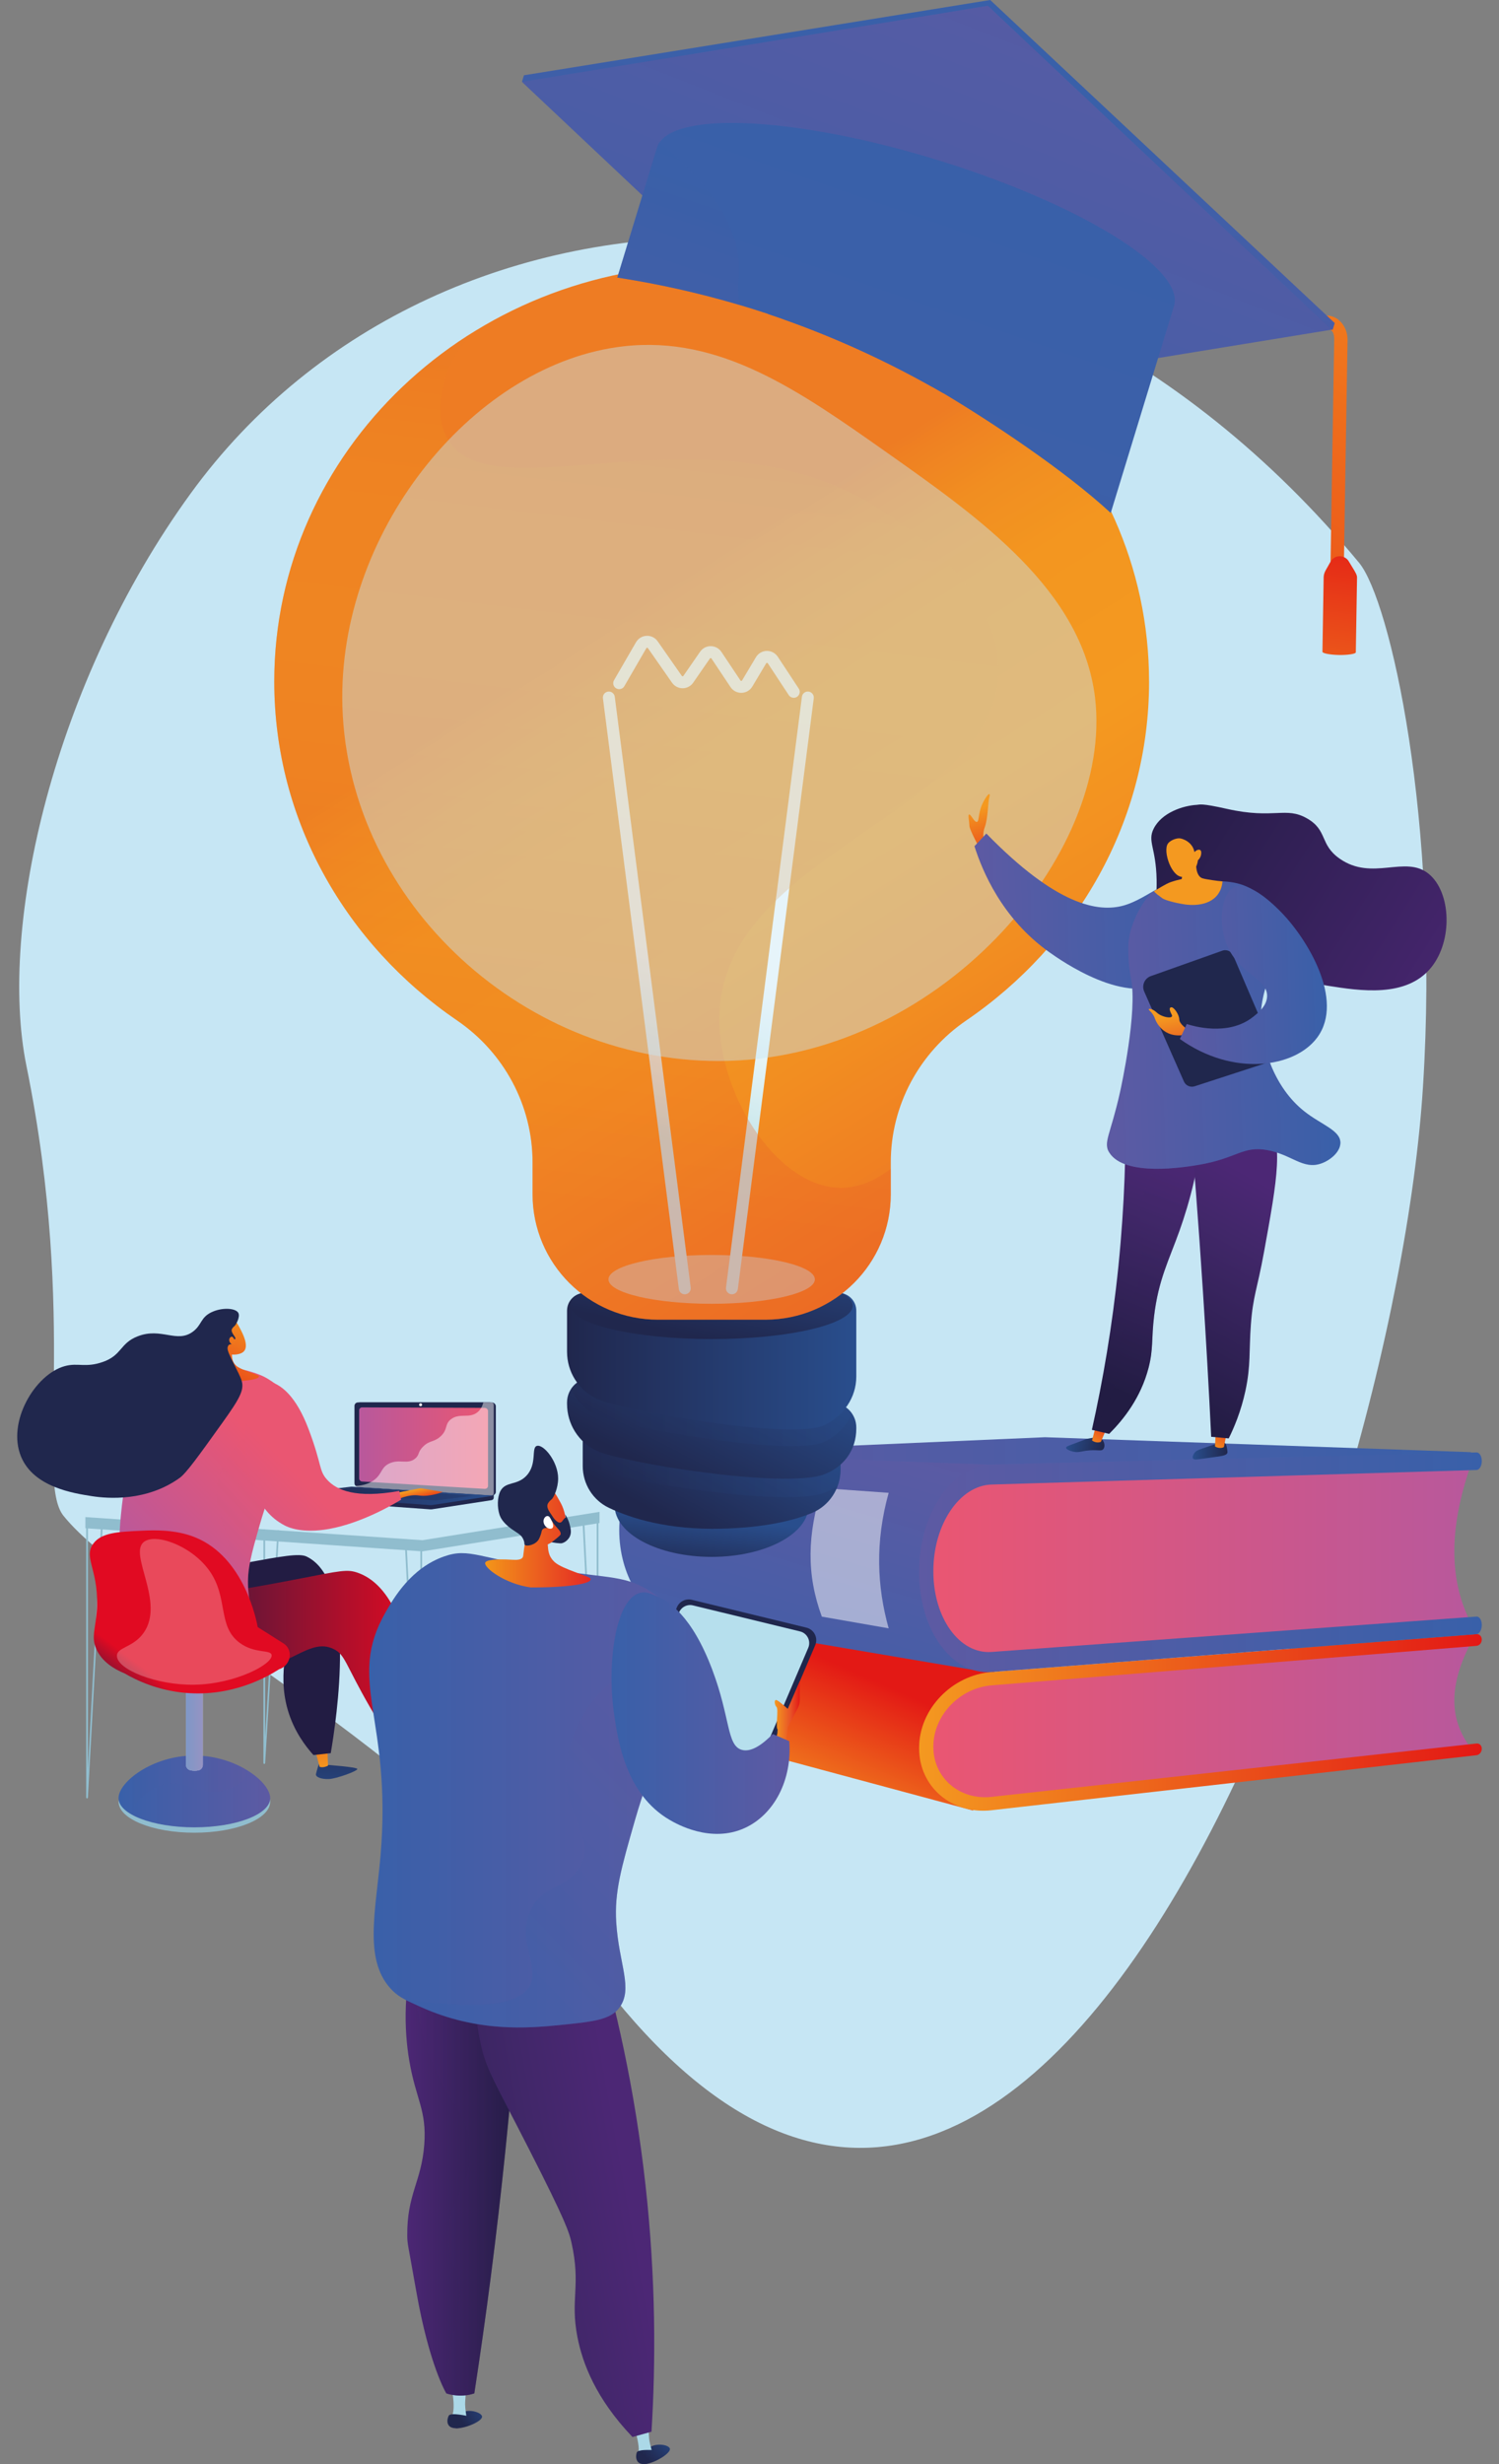 <?xml version="1.0" encoding="UTF-8"?>
<svg xmlns="http://www.w3.org/2000/svg" xmlns:xlink="http://www.w3.org/1999/xlink" viewBox="0 0 140 230">
  <rect x="0" y="0" width="140" height="230" fill="#808080" stroke="none"/>
  <defs>
    <style>
      .cls-1 {
        fill: url(#linear-gradient-12);
      }

      .cls-1, .cls-2, .cls-3, .cls-4, .cls-5, .cls-6, .cls-7, .cls-8, .cls-9, .cls-10, .cls-11 {
        opacity: .3;
      }

      .cls-1, .cls-2, .cls-3, .cls-4, .cls-5, .cls-6, .cls-7, .cls-8, .cls-9, .cls-10, .cls-11, .cls-12 {
        mix-blend-mode: multiply;
      }

      .cls-13 {
        fill: url(#linear-gradient-61);
      }

      .cls-14 {
        fill: url(#linear-gradient-15);
      }

      .cls-15 {
        fill: url(#linear-gradient-13);
      }

      .cls-16 {
        fill: url(#linear-gradient-28);
      }

      .cls-17 {
        fill: url(#linear-gradient-69);
      }

      .cls-18 {
        fill: url(#linear-gradient-53);
      }

      .cls-19 {
        fill: url(#linear-gradient-42);
      }

      .cls-20 {
        fill: url(#linear-gradient-46);
      }

      .cls-2 {
        fill: url(#linear-gradient-54);
      }

      .cls-21 {
        fill: url(#linear-gradient-60);
      }

      .cls-22 {
        opacity: .75;
      }

      .cls-22, .cls-23, .cls-24, .cls-25 {
        fill: #c6e6f4;
      }

      .cls-26 {
        fill: url(#linear-gradient-2);
      }

      .cls-27 {
        fill: #b6dfed;
      }

      .cls-28 {
        fill: url(#linear-gradient-64);
      }

      .cls-29 {
        fill: url(#linear-gradient-56);
      }

      .cls-30 {
        fill: url(#linear-gradient-43);
      }

      .cls-23, .cls-24, .cls-31, .cls-32, .cls-33 {
        mix-blend-mode: soft-light;
      }

      .cls-23, .cls-32 {
        opacity: .5;
      }

      .cls-34 {
        fill: url(#linear-gradient-40);
      }

      .cls-35 {
        fill: url(#linear-gradient-27);
      }

      .cls-36 {
        fill: url(#linear-gradient-68);
      }

      .cls-3 {
        fill: url(#linear-gradient-57);
      }

      .cls-24 {
        opacity: .44;
      }

      .cls-37 {
        fill: url(#linear-gradient-37);
      }

      .cls-4 {
        fill: url(#linear-gradient-25);
      }

      .cls-38 {
        fill: url(#linear-gradient-55);
      }

      .cls-5 {
        fill: url(#linear-gradient-33);
      }

      .cls-39, .cls-31, .cls-32, .cls-33 {
        fill: #fff;
      }

      .cls-40 {
        fill: url(#linear-gradient-39);
      }

      .cls-41 {
        fill: url(#linear-gradient-52);
      }

      .cls-6 {
        fill: url(#linear-gradient-65);
      }

      .cls-42 {
        fill: url(#linear-gradient-47);
      }

      .cls-43 {
        fill: url(#linear-gradient-26);
      }

      .cls-44, .cls-9 {
        fill: #20274d;
      }

      .cls-45 {
        fill: url(#linear-gradient-4);
      }

      .cls-31 {
        opacity: .26;
      }

      .cls-46 {
        fill: url(#linear-gradient-35);
      }

      .cls-47 {
        fill: url(#linear-gradient-30);
      }

      .cls-48 {
        fill: url(#linear-gradient-71);
      }

      .cls-49 {
        fill: url(#linear-gradient-44);
      }

      .cls-50 {
        fill: url(#linear-gradient-49);
      }

      .cls-7 {
        fill: url(#linear-gradient-70);
      }

      .cls-51 {
        fill: url(#linear-gradient-3);
      }

      .cls-52 {
        fill: url(#linear-gradient-34);
      }

      .cls-53 {
        fill: url(#linear-gradient-5);
      }

      .cls-54 {
        fill: url(#linear-gradient-38);
      }

      .cls-55 {
        fill: url(#linear-gradient-22);
      }

      .cls-56 {
        fill: url(#linear-gradient-24);
      }

      .cls-57 {
        fill: #abd8e7;
      }

      .cls-58 {
        isolation: isolate;
      }

      .cls-8 {
        fill: url(#linear-gradient-10);
      }

      .cls-59 {
        fill: url(#linear-gradient-51);
      }

      .cls-60 {
        fill: url(#linear-gradient-8);
      }

      .cls-61 {
        fill: url(#linear-gradient-66);
      }

      .cls-62 {
        fill: url(#linear-gradient-14);
      }

      .cls-63 {
        fill: url(#linear-gradient-62);
      }

      .cls-64 {
        fill: url(#linear-gradient-29);
      }

      .cls-65 {
        fill: url(#linear-gradient-20);
      }

      .cls-66 {
        fill: url(#linear-gradient-67);
      }

      .cls-67 {
        fill: url(#linear-gradient-17);
      }

      .cls-68 {
        fill: url(#linear-gradient-50);
      }

      .cls-69 {
        fill: url(#linear-gradient-7);
      }

      .cls-70 {
        fill: url(#linear-gradient-9);
      }

      .cls-71 {
        fill: url(#linear-gradient-59);
      }

      .cls-72 {
        fill: url(#linear-gradient-11);
      }

      .cls-10 {
        fill: url(#linear-gradient-19);
      }

      .cls-73 {
        fill: url(#linear-gradient-6);
      }

      .cls-74 {
        fill: url(#linear-gradient-36);
      }

      .cls-75 {
        fill: url(#linear-gradient-21);
      }

      .cls-76 {
        fill: url(#linear-gradient-45);
      }

      .cls-77 {
        fill: url(#linear-gradient-48);
      }

      .cls-33 {
        opacity: .48;
      }

      .cls-78 {
        fill: url(#linear-gradient-32);
      }

      .cls-79 {
        fill: #90bdce;
      }

      .cls-80 {
        fill: url(#linear-gradient-41);
      }

      .cls-81 {
        fill: url(#linear-gradient-16);
      }

      .cls-82 {
        fill: url(#linear-gradient);
      }

      .cls-83 {
        fill: url(#linear-gradient-23);
      }

      .cls-84 {
        fill: url(#linear-gradient-31);
      }

      .cls-12 {
        fill: url(#linear-gradient-58);
        opacity: .65;
      }

      .cls-85 {
        fill: url(#linear-gradient-63);
      }

      .cls-86 {
        fill: url(#linear-gradient-18);
      }
    </style>
    <linearGradient id="linear-gradient" x1="62.999" y1="139.148" x2="137.459" y2="139.148" gradientUnits="userSpaceOnUse">
      <stop offset="0" stop-color="#5d5aa3"/>
      <stop offset=".996" stop-color="#3960a9"/>
    </linearGradient>
    <linearGradient id="linear-gradient-2" x1="71.244" y1="168.669" x2="77.314" y2="154.863" gradientUnits="userSpaceOnUse">
      <stop offset="0" stop-color="#f49920"/>
      <stop offset=".996" stop-color="#e31915"/>
    </linearGradient>
    <linearGradient id="linear-gradient-3" x1="87.057" y1="160.75" x2="137.507" y2="160.75" gradientUnits="userSpaceOnUse">
      <stop offset="0" stop-color="#ea5672"/>
      <stop offset="1" stop-color="#b8589c"/>
    </linearGradient>
    <linearGradient id="linear-gradient-4" x1="85.84" y1="160.774" x2="138.394" y2="160.774" xlink:href="#linear-gradient-2"/>
    <linearGradient id="linear-gradient-5" x1="80.055" y1="131.443" x2="69.414" y2="167.287" xlink:href="#linear-gradient"/>
    <linearGradient id="linear-gradient-6" y1="145.67" y2="145.67" xlink:href="#linear-gradient-3"/>
    <linearGradient id="linear-gradient-7" x1="85.84" y1="145.826" x2="138.394" y2="145.826" xlink:href="#linear-gradient"/>
    <linearGradient id="linear-gradient-8" x1="65.615" y1="147.329" x2="66.341" y2="141.525" gradientUnits="userSpaceOnUse">
      <stop offset=".004" stop-color="#20274d"/>
      <stop offset="1" stop-color="#294e8d"/>
    </linearGradient>
    <linearGradient id="linear-gradient-9" x1="62.631" y1="142.039" x2="69.886" y2="128.979" xlink:href="#linear-gradient-8"/>
    <linearGradient id="linear-gradient-10" x1="54.426" y1="135.85" x2="78.506" y2="135.85" xlink:href="#linear-gradient-8"/>
    <linearGradient id="linear-gradient-11" x1="63.322" y1="138.47" x2="70.486" y2="124.685" xlink:href="#linear-gradient-8"/>
    <linearGradient id="linear-gradient-12" x1="53.347" y1="131.792" x2="79.573" y2="131.792" xlink:href="#linear-gradient-8"/>
    <linearGradient id="linear-gradient-13" x1="52.959" y1="127.053" x2="79.973" y2="127.053" xlink:href="#linear-gradient-8"/>
    <linearGradient id="linear-gradient-14" x1="65.795" y1="125.015" x2="68.455" y2="112.561" xlink:href="#linear-gradient-8"/>
    <linearGradient id="linear-gradient-15" x1="60.686" y1="55.519" x2="113.466" y2="139.313" gradientUnits="userSpaceOnUse">
      <stop offset="0" stop-color="#ee7c23"/>
      <stop offset=".019" stop-color="#ef8122"/>
      <stop offset=".082" stop-color="#f18e21"/>
      <stop offset=".162" stop-color="#f39620"/>
      <stop offset=".318" stop-color="#f49920"/>
      <stop offset=".454" stop-color="#f28e21"/>
      <stop offset=".691" stop-color="#ed7124"/>
      <stop offset=".866" stop-color="#e95828"/>
      <stop offset="1" stop-color="#e95828"/>
    </linearGradient>
    <linearGradient id="linear-gradient-16" x1="51.044" y1="120.039" x2="61.806" y2="88.6" gradientUnits="userSpaceOnUse">
      <stop offset=".494" stop-color="#bee2e8"/>
      <stop offset="1" stop-color="#fff"/>
    </linearGradient>
    <linearGradient id="linear-gradient-17" x1="61.333" y1="123.561" x2="72.095" y2="92.122" xlink:href="#linear-gradient-16"/>
    <linearGradient id="linear-gradient-18" x1="47.297" y1="118.756" x2="58.059" y2="87.317" xlink:href="#linear-gradient-16"/>
    <linearGradient id="linear-gradient-19" x1="62.538" y1="36.631" x2="52.018" y2="123.331" xlink:href="#linear-gradient-15"/>
    <linearGradient id="linear-gradient-20" x1="713.028" y1="-204.052" x2="666.555" y2="-123.221" gradientTransform="translate(-587.216 196.297) rotate(.934)" xlink:href="#linear-gradient-2"/>
    <linearGradient id="linear-gradient-21" x1="707.943" y1="-131.686" x2="710.96" y2="-159.894" gradientTransform="translate(-587.216 196.297) rotate(.934)" xlink:href="#linear-gradient-2"/>
    <linearGradient id="linear-gradient-22" x1="90.403" y1="-8504.603" x2="85.163" y2="-8465.514" gradientTransform="translate(2483.26 -8112.703) rotate(17.007) scale(1 -1)" xlink:href="#linear-gradient"/>
    <linearGradient id="linear-gradient-23" x1="89.435" y1="988.694" x2="82.577" y2="1075.839" gradientTransform="translate(304.42 -988.474) rotate(17.007)" xlink:href="#linear-gradient"/>
    <linearGradient id="linear-gradient-24" x1="76.708" y1="1296.769" x2="86.536" y2="1023.714" gradientTransform="translate(304.42 -988.474) rotate(17.007)" xlink:href="#linear-gradient"/>
    <linearGradient id="linear-gradient-25" x1="65.883" y1="1054.18" x2="66.785" y2="1029.128" gradientTransform="translate(304.42 -988.474) rotate(17.007)" xlink:href="#linear-gradient"/>
    <linearGradient id="linear-gradient-26" x1="7623.391" y1="-20.653" x2="7621.705" y2="-13.957" gradientTransform="translate(7711.66 -148.64) rotate(178.161) scale(1 -1)" xlink:href="#linear-gradient-2"/>
    <linearGradient id="linear-gradient-27" x1="116.804" y1="-10.468" x2="137.263" y2="-10.468" gradientTransform="translate(-25.197 99.52) rotate(-1.839)" xlink:href="#linear-gradient"/>
    <linearGradient id="linear-gradient-28" x1="-3472.389" y1="200.065" x2="-3469.135" y2="200.065" gradientTransform="translate(3583.155 -75.397) rotate(-.178)" gradientUnits="userSpaceOnUse">
      <stop offset="0" stop-color="#294e8d"/>
      <stop offset=".996" stop-color="#20274d"/>
    </linearGradient>
    <linearGradient id="linear-gradient-29" x1="-3371.375" y1="738.27" x2="-3369.947" y2="735.316" gradientTransform="translate(3537.765 -294.041) rotate(5.204)" xlink:href="#linear-gradient-2"/>
    <linearGradient id="linear-gradient-30" x1="-3305.544" y1="1526.231" x2="-3302.087" y2="1526.231" gradientTransform="translate(3670.518 -575.86) rotate(13.533)" xlink:href="#linear-gradient-28"/>
    <linearGradient id="linear-gradient-31" x1="-3386.767" y1="1146.085" x2="-3385.309" y2="1143.068" gradientTransform="translate(3631.872 -431.572) rotate(9.579)" xlink:href="#linear-gradient-2"/>
    <linearGradient id="linear-gradient-32" x1="7615.842" y1="32.973" x2="7606.623" y2="12.191" gradientTransform="translate(7711.66 -148.64) rotate(178.161) scale(1 -1)" gradientUnits="userSpaceOnUse">
      <stop offset="0" stop-color="#221c43"/>
      <stop offset=".741" stop-color="#412769"/>
      <stop offset="1" stop-color="#4c2775"/>
    </linearGradient>
    <linearGradient id="linear-gradient-33" x1="7615.842" y1="32.973" x2="7606.623" y2="12.191" xlink:href="#linear-gradient-32"/>
    <linearGradient id="linear-gradient-34" x1="7515.458" y1="733.785" x2="7506.239" y2="713.004" gradientTransform="translate(7657.513 80.93) rotate(-174.796) scale(1 -1)" xlink:href="#linear-gradient-32"/>
    <linearGradient id="linear-gradient-35" x1="-5448.685" y1="-20.916" x2="-5416.214" y2="1.14" gradientTransform="translate(5552.646 -79.523) rotate(-1.839)" gradientUnits="userSpaceOnUse">
      <stop offset="0" stop-color="#221c43"/>
      <stop offset="1" stop-color="#4c2775"/>
    </linearGradient>
    <linearGradient id="linear-gradient-36" x1="128.273" y1=".582" x2="150.076" y2=".582" gradientTransform="translate(-25.197 99.52) rotate(-1.839)" xlink:href="#linear-gradient"/>
    <linearGradient id="linear-gradient-37" x1="128.299" y1="1.327" x2="150.076" y2="1.327" gradientTransform="translate(-25.197 99.52) rotate(-1.839)" xlink:href="#linear-gradient"/>
    <linearGradient id="linear-gradient-38" x1="8974.116" y1="-1251.116" x2="8967.453" y2="-1262.812" gradientTransform="translate(9158.051 -607.765) rotate(167.884) scale(1 -1)" xlink:href="#linear-gradient-2"/>
    <linearGradient id="linear-gradient-39" x1="8975.35" y1="-1251.819" x2="8968.686" y2="-1263.515" gradientTransform="translate(9158.051 -607.765) rotate(167.884) scale(1 -1)" xlink:href="#linear-gradient-2"/>
    <linearGradient id="linear-gradient-40" x1="7606.411" y1="-.591" x2="7605.385" y2="5.569" gradientTransform="translate(7711.66 -148.64) rotate(178.161) scale(1 -1)" gradientUnits="userSpaceOnUse">
      <stop offset="0" stop-color="#f49920"/>
      <stop offset=".233" stop-color="#ee7a22"/>
      <stop offset=".996" stop-color="#e31915"/>
    </linearGradient>
    <linearGradient id="linear-gradient-41" x1="135.403" y1="-3.964" x2="149.226" y2="-3.964" gradientTransform="translate(-25.197 99.52) rotate(-1.839)" xlink:href="#linear-gradient"/>
    <linearGradient id="linear-gradient-42" x1="5958.285" y1="135.169" x2="5970.319" y2="135.169" gradientTransform="translate(6003.864) rotate(-180) scale(1 -1)" xlink:href="#linear-gradient-3"/>
    <linearGradient id="linear-gradient-43" x1="5957.751" y1="139.632" x2="5977.346" y2="139.632" gradientTransform="translate(6003.864) rotate(-180) scale(1 -1)" xlink:href="#linear-gradient-28"/>
    <linearGradient id="linear-gradient-44" x1="6598.317" y1="160.649" x2="6598.961" y2="168.846" gradientTransform="translate(6630.126) rotate(-180) scale(1 -1)" xlink:href="#linear-gradient-8"/>
    <linearGradient id="linear-gradient-45" x1="5085.019" y1="-514.184" x2="5084.884" y2="-523.988" gradientTransform="translate(5128.492 -197.736) rotate(170.154) scale(1 -1)" xlink:href="#linear-gradient-2"/>
    <linearGradient id="linear-gradient-46" x1="6590.261" y1="160.101" x2="6590.905" y2="168.298" gradientTransform="translate(6630.126) rotate(-180) scale(1 -1)" xlink:href="#linear-gradient-8"/>
    <linearGradient id="linear-gradient-47" x1="5076.988" y1="-513.346" x2="5076.853" y2="-523.151" gradientTransform="translate(5128.492 -197.736) rotate(170.154) scale(1 -1)" xlink:href="#linear-gradient-2"/>
    <linearGradient id="linear-gradient-48" x1="5988.084" y1="143.243" x2="5984.406" y2="148.715" gradientTransform="translate(6003.864) rotate(-180) scale(1 -1)" gradientUnits="userSpaceOnUse">
      <stop offset="0" stop-color="#e10a22"/>
      <stop offset="1" stop-color="#221c43"/>
    </linearGradient>
    <linearGradient id="linear-gradient-49" x1="5964.754" y1="155.291" x2="5991.149" y2="155.291" xlink:href="#linear-gradient-48"/>
    <linearGradient id="linear-gradient-50" x1="5978.868" y1="135.483" x2="5990.617" y2="146.701" gradientTransform="translate(6003.864) rotate(-180) scale(1 -1)" xlink:href="#linear-gradient-3"/>
    <linearGradient id="linear-gradient-51" x1="5964.819" y1="139.01" x2="5964.552" y2="140.232" gradientTransform="translate(6003.864) rotate(-180) scale(1 -1)" xlink:href="#linear-gradient-2"/>
    <linearGradient id="linear-gradient-52" x1="8670.996" y1="-979.71" x2="8678.323" y2="-970.492" gradientTransform="translate(8654.633 -1164.438) rotate(165.073) scale(1 -1)" xlink:href="#linear-gradient-2"/>
    <linearGradient id="linear-gradient-53" x1="8671.346" y1="-980.174" x2="8679.527" y2="-969.882" gradientTransform="translate(8654.633 -1164.438) rotate(165.073) scale(1 -1)" xlink:href="#linear-gradient-2"/>
    <linearGradient id="linear-gradient-54" x1="5975.653" y1="138.848" x2="5987.399" y2="150.064" gradientTransform="translate(6003.864) rotate(-180) scale(1 -1)" xlink:href="#linear-gradient-3"/>
    <linearGradient id="linear-gradient-55" x1="5976.181" y1="137.532" x2="5989.506" y2="150.255" gradientTransform="translate(6003.864) rotate(-180) scale(1 -1)" xlink:href="#linear-gradient-3"/>
    <linearGradient id="linear-gradient-56" x1="5978.629" y1="167.217" x2="5992.791" y2="167.217" gradientTransform="translate(6003.864) rotate(-180) scale(1 -1)" xlink:href="#linear-gradient"/>
    <linearGradient id="linear-gradient-57" x1="6055.22" y1="166.522" x2="6067.12" y2="166.522" gradientTransform="translate(6078.193) rotate(-180) scale(1 -1)" xlink:href="#linear-gradient"/>
    <linearGradient id="linear-gradient-58" x1="6059.252" y1="161.022" x2="6060.826" y2="161.022" gradientTransform="translate(6078.193) rotate(-180) scale(1 -1)" xlink:href="#linear-gradient"/>
    <linearGradient id="linear-gradient-59" x1="6067.856" y1="159.348" x2="6064.969" y2="155.586" gradientTransform="translate(6078.193) rotate(-180) scale(1 -1)" gradientUnits="userSpaceOnUse">
      <stop offset="0" stop-color="#221c43"/>
      <stop offset="1" stop-color="#e10a22"/>
    </linearGradient>
    <linearGradient id="linear-gradient-60" x1="10344.466" y1="1341.365" x2="10347.105" y2="1343.712" gradientTransform="translate(10476.646 344.361) rotate(-171.953) scale(1 -1)" xlink:href="#linear-gradient-28"/>
    <linearGradient id="linear-gradient-61" x1="10344.732" y1="1341.067" x2="10347.37" y2="1343.413" gradientTransform="translate(10476.646 344.361) rotate(-171.953) scale(1 -1)" xlink:href="#linear-gradient-28"/>
    <linearGradient id="linear-gradient-62" x1="10286.95" y1="227.263" x2="10289.589" y2="229.61" gradientTransform="translate(10350.081) rotate(-180) scale(1 -1)" xlink:href="#linear-gradient-28"/>
    <linearGradient id="linear-gradient-63" x1="10287.215" y1="226.965" x2="10289.854" y2="229.312" gradientTransform="translate(10350.081) rotate(-180) scale(1 -1)" xlink:href="#linear-gradient-28"/>
    <linearGradient id="linear-gradient-64" x1="7692.214" y1="201.866" x2="7703.116" y2="201.866" gradientTransform="translate(7741.001) rotate(-180) scale(1 -1)" xlink:href="#linear-gradient-35"/>
    <linearGradient id="linear-gradient-65" x1="7692.214" y1="201.866" x2="7702.228" y2="201.866" gradientTransform="translate(7741.001) rotate(-180) scale(1 -1)" xlink:href="#linear-gradient-35"/>
    <linearGradient id="linear-gradient-66" x1="7712.382" y1="209.328" x2="7682.39" y2="203.916" gradientTransform="translate(7741.001) rotate(-180) scale(1 -1)" xlink:href="#linear-gradient-32"/>
    <linearGradient id="linear-gradient-67" x1="72.356" y1="159.875" x2="74.696" y2="159.875" gradientUnits="userSpaceOnUse">
      <stop offset="0" stop-color="#f49920"/>
      <stop offset=".637" stop-color="#e85227"/>
      <stop offset=".996" stop-color="#e31915"/>
    </linearGradient>
    <linearGradient id="linear-gradient-68" x1="7676.104" y1="167.11" x2="7706.523" y2="167.11" gradientTransform="translate(7741.001) rotate(-180) scale(1 -1)" xlink:href="#linear-gradient"/>
    <linearGradient id="linear-gradient-69" x1="45.31" y1="143.443" x2="55.164" y2="143.443" gradientUnits="userSpaceOnUse">
      <stop offset="0" stop-color="#f39519"/>
      <stop offset=".996" stop-color="#e42925"/>
    </linearGradient>
    <linearGradient id="linear-gradient-70" x1="7675.454" y1="164.487" x2="7694.105" y2="182.297" gradientTransform="translate(7741.001) rotate(-180) scale(1 -1)" xlink:href="#linear-gradient"/>
    <linearGradient id="linear-gradient-71" x1="7667.257" y1="159.905" x2="7683.884" y2="159.905" gradientTransform="translate(7741.001) rotate(-180) scale(1 -1)" xlink:href="#linear-gradient"/>
  </defs>
  <g class="cls-58">
    <g id="Layer_1" data-name="Layer 1">
      <g>
        <path class="cls-25" d="M126.934,52.531C93.552,12.21,41.051,14.072,17.813,46.053,5.009,63.675-.177,86.463,2.463,99.46c4.858,23.918.845,38.752,3.461,42.018,6.347,7.925,34.839,22.085,48.603,41.27,40.949,57.076,75.633-38.121,78.373-81.311,1.58-24.9-3.08-45.42-5.966-48.906Z"/>
        <g>
          <polygon class="cls-82" points="62.999 135.656 97.597 134.152 137.459 135.549 98.134 144.144 62.999 135.656"/>
          <g>
            <path class="cls-26" d="M90.875,168.995l-28.024-7.542c-2.822-.76-5.015-3.556-5.015-6.268v-.03c0-2.712,2.193-4.531,5.015-4.033l30.058,4.919-2.033,12.955Z"/>
            <g>
              <path class="cls-51" d="M137.507,163.331l-45.282,5.057c-2.836.317-5.168-1.661-5.168-4.422v-1.873c0-2.761,2.332-5.185,5.168-5.41l45.282-3.604c-2.004,3.73-2.466,7.22,0,10.253Z"/>
              <path class="cls-45" d="M137.901,163.833l-45.296,5.136c-3.699.419-6.765-2.172-6.765-5.784v-.04c0-3.612,3.065-6.79,6.765-7.078l45.296-3.533c.273-.021.493.206.493.507s-.221.563-.493.585l-45.296,3.688c-2.976.242-5.433,2.803-5.433,5.704v.04c0,2.901,2.457,4.991,5.433,4.664l45.296-4.981c.273-.03.493.19.493.491s-.221.57-.493.601Z"/>
            </g>
          </g>
          <g>
            <path class="cls-53" d="M92.052,156.071l-29.202-4.949c-2.822-.498-5.015-4.197-5.015-8.269v-.045c0-4.072,2.193-7.303,5.015-7.198l30.977,1.151-1.776,19.311Z"/>
            <g>
              <path class="cls-73" d="M137.507,151.744l-42.744,3.224c-4.216.318-7.706-2.779-7.706-6.925v-2.812c0-4.146,3.49-7.601,7.706-7.716l42.744-1.165c-2.01,5.589-2.46,10.823,0,15.395Z"/>
              <path class="cls-69" d="M137.901,152.535l-45.296,3.533c-3.699.289-6.765-3.885-6.765-9.308v-.06c0-5.424,3.065-9.912,6.765-10.004l45.296-1.126c.273-.007.493.354.493.807s-.221.825-.493.834l-45.296,1.358c-2.976.089-5.433,3.707-5.433,8.063v.059c0,4.356,2.457,7.721,5.433,7.504l45.296-3.3c.273-.02.493.331.493.783s-.221.836-.493.857Z"/>
            </g>
          </g>
          <path class="cls-32" d="M82.997,151.99l-6.242-1.091c-1.458-3.978-1.348-7.633,0-12.001l6.242.444c-1.279,4.596-1.086,8.76,0,12.648Z"/>
        </g>
        <g>
          <g>
            <path class="cls-22" d="M107.317,63.617c0-21.483-18.29-38.898-40.851-38.898S25.615,42.135,25.615,63.617c0,13.037,6.737,24.576,17.076,31.634,4.386,2.994,7.047,7.929,7.047,13.24v2.977c0,6.468,5.243,11.711,11.711,11.711h10.036c6.468,0,11.711-5.243,11.711-11.711v-2.977c0-5.311,2.66-10.246,7.047-13.24,10.339-7.058,17.076-18.596,17.076-31.634Z"/>
            <ellipse class="cls-60" cx="66.466" cy="140.522" rx="9.062" ry="4.798"/>
            <path class="cls-70" d="M54.426,131.951v4.899c0,1.658.943,3.176,2.439,3.89,2.077.991,5.531,2.078,10.55,1.949,4.072-.104,6.727-.769,8.415-1.468,1.631-.675,2.676-2.287,2.676-4.052v-2.711l-24.08-2.507Z"/>
            <path class="cls-8" d="M54.426,136.243c.367.357.792.659,1.269.887,2.33,1.111,17.594,3.594,21.276,2.211.478-.18.908-.42,1.285-.71.161-.463.25-.955.25-1.461v-2.711l-24.08-2.507v4.292Z"/>
            <path class="cls-72" d="M55.495,128.618c-1.356-.141-2.536.922-2.536,2.286v.139c0,1.86,1.058,3.564,2.737,4.364,2.33,1.111,17.594,3.594,21.276,2.211,1.853-.696,3.002-2.288,3.002-4.268v-.112c0-1.177-.889-2.164-2.06-2.286l-22.418-2.334Z"/>
            <path class="cls-1" d="M77.913,130.952l-22.418-2.334c-.884-.092-1.692.33-2.148,1.012.45,1.061,1.27,1.949,2.348,2.463,2.33,1.111,18.244,3.918,21.276,2.49,1.18-.556,2.106-1.495,2.602-2.636-.369-.542-.964-.921-1.66-.994Z"/>
            <path class="cls-15" d="M54.618,120.68c-.916,0-1.659.743-1.659,1.659v3.837c0,1.86,1.058,3.564,2.737,4.364,2.33,1.111,18.244,3.918,21.276,2.489,1.791-.844,3.002-2.566,3.002-4.546v-6.144c0-.916-.743-1.659-1.659-1.659h-23.696Z"/>
            <path class="cls-62" d="M79.639,121.874c0,1.72-5.898,3.115-13.173,3.115s-13.173-1.394-13.173-3.115,5.898-3.114,13.173-3.114,13.173,1.394,13.173,3.114Z"/>
            <path class="cls-14" d="M107.317,63.617c0-21.483-18.29-38.898-40.851-38.898S25.615,42.135,25.615,63.617c0,13.037,6.737,24.576,17.076,31.634,4.386,2.994,7.047,7.929,7.047,13.24v2.977c0,6.468,5.243,11.711,11.711,11.711h10.036c6.468,0,11.711-5.243,11.711-11.711v-2.977c0-5.311,2.66-10.246,7.047-13.24,10.339-7.058,17.076-18.596,17.076-31.634Z"/>
            <ellipse class="cls-23" cx="66.466" cy="119.419" rx="9.639" ry="2.279"/>
            <g>
              <path class="cls-81" d="M63.954,120.811c-.276,0-.516-.205-.552-.486l-7.091-55.147c-.039-.305.176-.584.482-.623.306-.041.584.176.624.481l7.091,55.147c.039.305-.176.584-.482.623-.024.003-.048.005-.072.005Z"/>
              <path class="cls-67" d="M68.359,120.811c-.024,0-.048-.001-.072-.005-.305-.039-.521-.318-.482-.623l7.091-55.147c.039-.305.318-.523.624-.481.305.039.521.318.482.623l-7.091,55.147c-.036.281-.276.486-.552.486Z"/>
              <path class="cls-86" d="M74.134,65.134c-.181,0-.359-.088-.466-.25l-1.957-2.969c-.02-.03-.051-.048-.079-.045-.049.001-.069.036-.076.047l-1.292,2.164c-.214.359-.59.579-1.004.589-.412.013-.802-.191-1.034-.539l-1.774-2.66c-.019-.029-.045-.044-.077-.044-.038.007-.055.013-.074.041l-1.559,2.253c-.225.326-.594.52-.987.521h-.002c-.393,0-.763-.194-.99-.519l-2.247-3.219c-.02-.029-.049-.039-.079-.042-.032.001-.057.018-.075.048l-2.051,3.54c-.154.266-.495.357-.761.203-.266-.154-.357-.495-.203-.761l2.051-3.541c.209-.36.579-.585.992-.602.409-.021.801.176,1.04.518l2.247,3.219c.019.028.045.042.076.042h0c.03,0,.055-.014.074-.041l1.559-2.253c.228-.329.604-.525,1-.521.399.004.771.205.994.54l1.774,2.66c.02.03.05.055.079.044.048-.001.069-.035.075-.047l1.292-2.164c.215-.36.592-.58,1.008-.589.412-.009.803.195,1.034.545l1.957,2.969c.169.257.098.602-.159.772-.094.062-.201.092-.306.092Z"/>
            </g>
            <path class="cls-10" d="M67.207,94.299c.875-14.993,26.15-18.501,26.041-31.89-.067-8.246-10.11-14.37-12.255-15.597-15.803-9.038-35.254,1.399-39.271-5.988-1-1.839-.531-3.841-.264-4.981.404-1.723,1.318-3.328,2.673-4.796-11.149,6.946-18.517,18.939-18.517,32.572,0,13.037,6.737,24.576,17.076,31.634,4.386,2.994,7.047,7.929,7.047,13.24v2.977c0,6.468,5.243,11.711,11.711,11.711h10.036c6.468,0,11.711-5.243,11.711-11.711v-2.38c-1.381,1.059-2.968,1.797-4.708,1.783-6.036-.05-11.716-9.111-11.28-16.572Z"/>
            <path class="cls-24" d="M102.273,65.134c1.761,14.709-14.761,33.902-35.153,33.902-18.807,0-35.092-15.544-35.153-33.902-.054-16.044,12.54-31.253,26.271-32.809,9.065-1.028,16.4,4.143,24.619,9.937,8.651,6.098,18.215,12.84,19.417,22.873Z"/>
          </g>
          <g>
            <g>
              <path class="cls-65" d="M124.805,57.842c-.29-.005-.62-.245-.615-.535l.418-25.592c.009-.579-.136-1.005-.715-1.015l-37.797-.617c-.29-.005-.52-.342-.515-.632.005-.29.245-.62.535-.615l37.797.617c1.158.019,1.96,1.124,1.942,2.282l-.418,25.592c-.005.29-.342.52-.632.515Z"/>
              <path class="cls-75" d="M126.467,53.217l-.489-.803c-.166-.304-.511-.494-.857-.494s-.678.189-.844.493l-.465.82c-.108.198-.185.419-.188.645l-.114,6.962c-.002.15.757.283,1.554.296.797.013,1.56-.096,1.563-.245l.114-6.982c.004-.241-.158-.481-.273-.692Z"/>
            </g>
            <path class="cls-55" d="M73.189,29.812c4.735,1.674,9.354,3.771,13.857,6.296l35.728-5.833,1.689.517.145-.473.05-.163L92.484,0l-43.549,7.026-.04.13-.145.473,1.322.404,23.117,21.779Z"/>
            <path class="cls-83" d="M88.083,36.698l36.28-5.924L92.267.536l-43.52,7.106,23.01,21.677c5.603,1.87,11.046,4.328,16.327,7.379Z"/>
            <path class="cls-56" d="M88.23,36.781c4.209,2.514,11.189,7.103,15.507,11.101l5.911-19.323c.188-.614.029-1.308-.43-2.068-2.136-3.503-10.819-8.238-21.794-11.596-10.976-3.358-20.822-4.29-24.552-2.582-.577.267-1.009.591-1.265.982-.113.155-.195.319-.248.491l-3.708,12.123c2.464.379,5.825,1.005,9.738,2.079,10.688,2.934,18.191,7.209,20.842,8.792Z"/>
            <path class="cls-4" d="M69.106,28.482c-.17-.83-.219-1.688-.131-2.573.535-5.371-4.214-10.116-7.368-12.614-.026-.021-.052-.042-.078-.063l-3.878,12.677c3.889.598,7.708,1.456,11.456,2.573Z"/>
          </g>
        </g>
        <g>
          <path class="cls-43" d="M92.02,78.828s-.379-.701-.051-1.603c.328-.902.282-2.326.443-2.866.039-.13.027-.207-.014-.236-.086-.06-.454.464-.675.971-.392.898-.254,1.568-.483,1.62-.255.057-.57-.748-.735-.689-.128.046.018.567.034,1.068.011.356.959,2.108.959,2.108l.523-.373Z"/>
          <path class="cls-35" d="M111.679,85.906c.015-.873.047-2.782-1.029-3.413-1.421-.833-3.402,1.368-5.679,2.02-2.394.686-6.315.002-12.851-6.71-.37.395-.74.79-1.111,1.184.726,2.273,2.544,6.732,6.98,9.885,1.036.736,7.327,5.207,11.112,2.63,1.856-1.263,2.548-3.839,2.577-5.597Z"/>
          <path class="cls-16" d="M114.371,134.671c.182.139.227.499.256.734.013.105.019.158.009.195-.077.274-.603.32-1.426.431-1.301.175-1.686.29-1.794.099-.102-.179.121-.484.146-.518.135-.181.305-.251.634-.371.609-.222,1.022-.347,1.147-.384.78-.235.91-.277,1.03-.186Z"/>
          <path class="cls-64" d="M113.557,133.504l-.083,1.491c.039.071.488.272.833.076l.289-1.473-1.039-.095Z"/>
          <path class="cls-47" d="M102.942,134.38c.221.229.283.66.105.88-.175.216-.454.067-1.23.115-.831.052-1.042.255-1.613.117-.23-.056-.639-.196-.636-.359.002-.115.205-.181.884-.433.963-.357.958-.375,1.164-.416.517-.103,1.035-.206,1.327.096Z"/>
          <path class="cls-84" d="M102.366,133.04l-.373,1.402c.034.073.466.308.825.139l.577-1.367-1.029-.174Z"/>
          <path class="cls-78" d="M105.098,102.515c.09,4.668-.06,9.924-.641,15.648-.574,5.657-1.469,10.781-2.479,15.294.537.126,1.074.252,1.611.379,1.311-1.303,2.951-3.341,3.683-6.169.455-1.756.256-2.644.511-4.794.406-3.423,1.393-5.241,2.384-8.022.891-2.499,1.921-6.158,2.38-11.02-2.483-.438-4.966-.877-7.449-1.315Z"/>
          <path class="cls-5" d="M105.098,102.515c1.49,1.062,3.354,2.752,3.364,4.861.008,1.565-1.012,1.885-1.703,4.19-.848,2.826.319,3.567-.231,7.13-.409,2.652-1.034,2.103-1.667,5.338-.563,2.881-.231,4.153-1.171,6.471-.541,1.334-1.224,2.326-1.713,2.953.537.126,1.074.252,1.611.379,1.311-1.303,2.951-3.341,3.683-6.169.455-1.756.256-2.644.511-4.794.406-3.423,1.393-5.241,2.384-8.022.891-2.499,1.921-6.158,2.38-11.02-2.483-.438-4.966-.877-7.449-1.315Z"/>
          <path class="cls-52" d="M110.965,102.347c.516,5.924.978,11.96,1.378,18.105.3,4.611.558,9.165.777,13.66.546.05,1.092.099,1.638.149.494-.995,1.144-2.514,1.561-4.447.506-2.348.327-3.726.505-6.148.199-2.716.595-3.319,1.221-6.758,1.27-6.979,1.906-10.468.172-12.57-.563-.682-2.313-2.384-7.252-1.991Z"/>
          <path class="cls-46" d="M108.173,86.143c-.623-.376-.104-1.546-.15-4.02-.057-3.032-.88-3.571-.272-4.781.744-1.479,2.715-2.145,4.033-2.216.291-.016.353-.177,2.81.376,4.426.996,5.486-.258,7.49.896,1.937,1.115,1.147,2.43,3.035,3.75,3.061,2.14,6.127-.378,8.323,1.423,2.078,1.704,2.269,6.209.222,8.737-2.32,2.865-6.692,2.167-9.622,1.708-.616-.097-3.732-.647-7.031-2.922-1.825-1.259-3.094-2.624-3.906-3.635-.189-.2-.483-.44-.86-.468-.454-.034-.808.254-.979.381-.898.666-2.482,1.139-3.094.77Z"/>
          <path class="cls-74" d="M110.286,82.797s5.051-1.651,7.378.819c.362.385.735.956,1.048,2.234,1.098,4.483-1.387,6.172-.909,10.257.055.468.642,4.957,4.002,7.62,1.598,1.266,3.388,1.776,3.382,2.944-.004.841-.938,1.638-1.816,1.937-1.681.572-2.717-.826-4.971-1.249-2.356-.442-2.859.778-6.53,1.384-1.222.201-6.799,1.121-8.255-1.144-.62-.964.086-1.605.992-5.667.092-.411,1.658-7.55,1.016-10.618-.056-.266-.249-1.345-.248-2.785,0-.356.032-.755.119-1.233,0,0,.369-2.024,1.877-3.8.217-.255.476-.522,2.916-.698Z"/>
          <g class="cls-11">
            <path class="cls-37" d="M117.664,83.616c.514-.022.978,1.949,1.048,2.234,1.098,4.483-1.387,6.172-.909,10.257.055.468.642,4.957,4.002,7.62,1.598,1.266,3.388,1.776,3.382,2.944-.004.841-.938,1.638-1.816,1.937-1.681.572-2.717-.826-4.971-1.249-2.356-.442-2.859.778-6.53,1.384-1.222.201-6.799,1.121-8.255-1.144-.15-.234-.208-.337-.197-.439.118-1.127,5.336-.273,6.57-2.36,1.205-2.039-2.199-5.519-1.132-6.626.834-.864,3.093,1.07,4.827.075,1.088-.624,1.227-1.974,1.681-4.879.798-5.1,1.52-9.719,2.3-9.753Z"/>
          </g>
          <g>
            <path class="cls-54" d="M111.817,79.437c-.059.325-.355,2.067.368,2.49.157.092.453.137,1.047.229.389.06.714.094.944.114-.024.291-.106.767-.428,1.208-.9,1.235-2.793.984-3.064.943-.953-.142-1.894-.405-2.125-.576-.351-.261-.627-.457-.794-.659.361-.189,1.086-.68,1.578-.849.367-.126.713-.219,1.028-.287.041-.336.083-.672.124-1.008.44-.535.881-1.069,1.321-1.604Z"/>
            <path class="cls-40" d="M111.878,80.299s-.087,1.273-1.313,1.536c-1.098.236-2.015-2.406-1.472-3.114.181-.236.639-.47,1.043-.472.284,0,1.254.333,1.419,1.288.184-.207.42-.273.54-.192.152.102.083.415.067.486-.055.246-.209.402-.284.468Z"/>
          </g>
          <path class="cls-44" d="M110.575,100.954l-3.712-8.405c-.251-.569.034-1.231.62-1.439l6.735-2.392c.391-.102.798.097.957.468l3.804,8.864c.189.441-.041.95-.498,1.099l-6.909,2.247c-.397.129-.827-.062-.998-.443Z"/>
          <path class="cls-34" d="M110.855,96.041s-.703-.437-.718-.896c-.015-.459-.496-1.133-.725-1.125-.23.007-.222.237.022.689.244.452-.911.259-1.384-.185-.474-.444-.933-.43-.696-.207.375.351.481.674.481.674,0,0,.518,1.821,2.522,1.642l.498-.59Z"/>
          <path class="cls-80" d="M115.255,82.804c1.447-.702,3.99,1.919,4.442,2.385,2.395,2.469,5.863,8.129,3.359,11.609-2.089,2.903-7.92,3.715-12.86.183.215-.466.43-.933.644-1.399.506.165,3.835,1.199,6.182-.658.498-.394,1.264-1,1.318-1.88.102-1.641-2.4-2.065-3.59-4.48-1.053-2.138-.743-5.154.504-5.76Z"/>
        </g>
        <g>
          <path class="cls-79" d="M24.684,164.649c.042,0,.078-.043.082-.1l1.498-24.82c.004-.061-.029-.114-.075-.12-.045-.005-.086.039-.09.1l-1.333,22.438v-22.907c0-.061-.037-.11-.083-.11s-.083.049-.083.11v25.299c0,.059.035.108.079.11.001,0,.003,0,.004,0Z"/>
          <g>
            <polygon class="cls-25" points="7.976 141.607 24.413 139.201 55.993 141.118 39.453 143.764 7.976 141.607"/>
            <polygon class="cls-79" points="39.453 143.764 7.976 141.606 7.976 142.648 39.453 144.806 55.993 142.16 55.993 141.118 39.453 143.764"/>
          </g>
          <path class="cls-79" d="M39.342,172.194s.002,0,.003,0c.044-.002.079-.051.079-.11v-27.531c0-.061-.037-.11-.083-.11s-.083.049-.083.11v24.702l-1.26-24.711c-.004-.061-.043-.106-.089-.101-.045.005-.08.058-.076.119l1.425,27.531c.003.058.039.102.082.102Z"/>
          <path class="cls-79" d="M55.812,167.869s.002,0,.003,0c.044-.002.079-.051.079-.11v-25.656c0-.061-.037-.11-.083-.11s-.083.049-.083.11v22.839l-1.155-22.848c-.004-.061-.044-.106-.089-.101-.046.005-.08.058-.076.119l1.321,25.656c.003.058.039.102.082.102Z"/>
          <path class="cls-79" d="M8.131,167.869c.043,0,.079-.044.082-.101l1.402-25.656c.004-.061-.03-.114-.076-.119-.046-.005-.085.04-.089.101l-1.237,23.012v-22.457c0-.061-.037-.11-.083-.11s-.083.049-.083.11v25.11c0,.059.035.108.079.11.001,0,.002,0,.003,0Z"/>
        </g>
        <g>
          <g>
            <g>
              <path class="cls-44" d="M26.518,139.508l19.595-.146v.431c0,.117-.085.217-.201.234l-5.541.85c-.066.01-.132.013-.199.008l-13.441-.969c-.12-.009-.213-.109-.213-.229v-.18Z"/>
              <g>
                <path class="cls-44" d="M33.629,138.794l12.281.789c.22.014.398-.136.398-.335v-7.984c0-.199-.179-.361-.398-.361h-12.281c-.181,0-.327.146-.327.326v7.217c0,.18.146.336.327.347Z"/>
                <path class="cls-44" d="M33.433,138.794l12.281.789c.22.014.398-.136.398-.335v-7.984c0-.199-.179-.361-.398-.361h-12.281c-.181,0-.327.146-.327.326v7.217c0,.18.146.336.327.347Z"/>
                <path class="cls-19" d="M33.815,138.286l11.439.686c.179.011.324-.112.324-.275v-6.99c0-.163-.145-.295-.324-.296l-11.439-.043c-.149,0-.27.119-.27.267v6.367c0,.148.121.276.27.284Z"/>
                <path class="cls-39" d="M39.14,131.122c0,.074.063.134.141.135.078,0,.142-.06.142-.134s-.063-.135-.142-.135c-.078,0-.141.06-.141.134Z"/>
                <path class="cls-33" d="M36.342,136.609c.952-.464,1.7.124,2.422-.456.438-.351.223-.613.762-1.138.597-.582.985-.386,1.585-.909.758-.662.379-1.177,1.032-1.652.792-.576,1.647-.043,2.401-.596.325-.238.504-.585.597-.954h.738c.129,0,.234.095.234.212v8.282c0,.117-.105.205-.234.197l-12.581-.809c-.062-.004-.117-.037-.152-.084.921-.03,1.487-.31,1.848-.599.708-.565.585-1.123,1.348-1.494Z"/>
              </g>
              <path class="cls-30" d="M32.943,138.772l13.169.831-5.742.88c-.066.01-.132.013-.199.008l-13.654-.984,6.216-.73c.069-.008.14-.01.209-.006Z"/>
              <polygon class="cls-9" points="44.191 139.61 33.227 138.908 29.834 139.303 40.703 140.054 44.191 139.61"/>
            </g>
            <path class="cls-49" d="M30.449,164.729s2.88.2,2.923.388c.042.188-1.955.915-2.653.942-.698.027-1.272-.179-1.209-.475.063-.296.307-1.039.307-1.039l.632.183Z"/>
            <path class="cls-76" d="M30.585,163.449l.051,1.359s-.438.247-.786.105l-.387-1.434,1.122-.031Z"/>
            <path class="cls-20" d="M38.505,164.181s2.88.2,2.923.388c.042.188-1.955.915-2.653.942-.698.027-1.272-.179-1.209-.475.063-.296.307-1.039.307-1.039l.632.183Z"/>
            <path class="cls-42" d="M38.641,162.901l.051,1.359s-.438.247-.786.105l-.387-1.434,1.122-.031Z"/>
            <path class="cls-77" d="M30.891,163.641c-.538.06-1.076.12-1.615.179-.727-.806-1.812-2.211-2.392-4.186-1.118-3.809.501-6.553-.538-7.236-1.471-.967-4.66,4.599-9.778,4.456-2.1-.059-4.841-1.087-5.894-3.327-.159-.338-.94-2.108-.179-3.768.785-1.713,4.682-2.459,12.443-3.88,3.331-.61,5.014-.914,5.69-.592,4.79,2.287,2.793,15.217,2.264,18.353Z"/>
            <path class="cls-50" d="M39.109,163.664c-.557.097-1.113.194-1.67.291-.676-.996-1.7-2.557-2.844-4.537-2.386-4.128-2.342-4.966-3.445-5.498-2.333-1.124-4.097,1.913-9.868,2.751-1.888.274-6.079.883-7.774-1.376-.687-.915-1.082-2.458-.538-3.768.975-2.347,4.188-2.065,14.771-4.126,4.127-.804,4.69-.947,5.69-.592,5.583,1.985,5.692,14.142,5.678,16.854Z"/>
            <path class="cls-68" d="M27.547,131.34c-.549-1.344-1.729-2.116-2.34-2.517-.306-.201-.589-.351-.876-.468-2.215-.904-4.426-.842-4.82-.812-.956.072-3.319.248-5.069,1.765-.847.734-1.524,1.759-2.512,7.535-1.377,8.056-.259,7.23-1.346,10.495-.575,1.728-1.47,3.71-.523,4.976.306.409.743.526,1.634.927,3.328,1.497,6.312,1.239,8.125,1.06,1.995-.198,3.004-.311,3.533-1.016.845-1.126-.025-2.557-.177-5.034-.109-1.778.295-3.187,1.104-6.005,1.88-6.551,4.32-8.333,3.268-10.907Z"/>
            <path class="cls-59" d="M36.924,139.362l2.126-.409c.153-.029.31-.031.463-.005l1.839.316s-1.196.481-2.213.33c-1.017-.151-2.127.421-2.127.421l-.089-.654Z"/>
            <g>
              <path class="cls-41" d="M22.843,126.053c.358-.54-.178-1.58-.389-1.991-.007-.014-.017-.033-.037-.07-.325-.6-.409-.682-.564-.786l-.216-.133s-.013-.005-.026-.01c-.138-.049-.61-.064-.706-.043-.305.065-.63,1.309-.538,3.068-.013.067-.025.135-.037.203-.048.278-.086.55-.116.816-.028.255-.389.249-.645.233-1.038-.066-1.545.022-1.59.177-.083.29,1.148,1.236,2.668,1.449,2.04.015,3.699-.202,3.521-.523-.079-.143-1.66-.556-2.104-.965-.407-.375-.374-.762-.407-1.039.21.011.912.026,1.185-.386Z"/>
              <path class="cls-44" d="M22.27,122.574c.168.37-.239,1.113-.389,1.22-.017.012-.112.087-.197.216-.012.018-.022.038-.031.064-.119.343.427.747.321.901-.076.112-.447-.037-.492.059-.042.091.267.278.22.387-.036.082-.225.007-.345.133-.093.097-.103.235-.105.303-.015.488,1.092,2.251,1.323,3.046.245.844-.193,1.647-1.782,3.865-2.26,3.156-3.391,4.734-4.019,5.185-3.071,2.205-6.682,1.934-8.163,1.704-1.779-.276-5.454-.847-6.638-3.678-1.361-3.254,1.318-7.706,4.067-8.462,1.257-.346,1.926.179,3.558-.389,1.803-.627,1.584-1.737,3.253-2.392,2.226-.874,3.662.688,5.179-.449.825-.619.689-1.298,1.704-1.794,1.002-.489,2.317-.406,2.537.079Z"/>
              <path class="cls-18" d="M21.778,124.847c-.134-.183-.368-.011-.37.226-.001.237.229.484.452.437.223-.047.097-.417-.082-.664Z"/>
            </g>
            <path class="cls-2" d="M18.097,151.961c.587-1.169-.851-2.722.088-4.504.798-1.513,2.248-1.174,2.914-2.561.805-1.675-.946-2.927-.883-5.475.075-3.046,2.696-6.096,4.239-5.829.998.173,1.126,1.662,1.829,3.292-.621,1.363-1.347,3.07-2.005,5.362-.809,2.818-1.213,4.227-1.104,6.005.152,2.477,1.022,3.908.177,5.034-.529.705-1.537.818-3.533,1.016-1.813.18-4.797.438-8.125-1.06-.421-.19-.737-.332-.994-.472,5.199.781,6.931.118,7.397-.809Z"/>
            <path class="cls-38" d="M37.465,139.982c-.06-.271-.121-.543-.181-.814-4.085.732-5.872-.09-6.735-1.05-.792-.882-.454-1.337-1.722-4.703-1.207-3.206-2.577-4.029-3.268-4.327-.385-.166-.652-.277-.971-.199-1.472.36-1.958,4.195-1.545,7.065.233,1.617.689,4.787,3.29,6.292.048.028.124.071.223.125.327.175,1.629.801,4.192.339,3.022-.545,5.971-2.277,6.717-2.728Z"/>
          </g>
          <g>
            <ellipse class="cls-79" cx="18.154" cy="168.177" rx="7.081" ry="2.89"/>
            <path class="cls-29" d="M11.073,167.838c0,1.507,3.17,2.728,7.081,2.728s7.081-1.221,7.081-2.728-3.17-3.972-7.081-3.972-7.081,2.465-7.081,3.972Z"/>
            <path class="cls-3" d="M11.073,167.838c0-1.507,3.17-3.972,7.081-3.972,1.806,0,3.453.526,4.704,1.24.088.183.128.366.112.539-.081.848-1.464,1.369-2.257,1.541-1.999.433-2.974-.762-4.622-.717-1.019.028-2.431.54-4.105,2.707-.58-.396-.912-.852-.912-1.339Z"/>
            <path class="cls-39" d="M17.766,165.235c.283.07.547.068.795.005.225-.057.38-.266.38-.498v-7.985h-1.575v7.975c0,.24.167.445.399.503Z"/>
            <path class="cls-12" d="M17.766,165.235c.283.07.547.068.795.005.225-.057.38-.266.38-.498v-7.985h-1.575v7.975c0,.24.167.445.399.503Z"/>
            <path class="cls-71" d="M26.474,153.396l-2.405-1.521c-.1-.568-1.234-6.511-5.837-8.377-1.872-.759-3.887-.669-4.992-.619-2.207.099-3.781.169-4.538,1.222-.972,1.352.658,2.578.321,6.445-.138,1.577-.488,2.277-.052,3.322.522,1.251,1.734,1.945,2.676,2.335,1.126.654,3.087,1.586,5.677,1.813,4.362.382,7.619-1.489,8.739-2.205.498-.157.872-.571.978-1.082.107-.518-.118-1.049-.565-1.332Z"/>
            <path class="cls-31" d="M25.368,154.479c-.089-.535-1.579-.091-2.989-1.139-2.107-1.565-1.014-4.217-2.847-6.761-1.682-2.334-5.069-3.522-6.12-2.633-1.399,1.184,2.026,5.612,0,8.469-.984,1.388-2.483,1.321-2.491,2.135-.012,1.286,3.719,2.769,7.259,2.704,3.806-.07,7.329-1.927,7.188-2.775Z"/>
          </g>
        </g>
        <g>
          <path class="cls-21" d="M45.023,225.549c-.075-.414-1.411-.788-2.072-.234-.328.275-.555.833-.365,1.085.069.092-.214.253.057.256.9.01,2.454-.695,2.379-1.106Z"/>
          <path class="cls-57" d="M43.562,225.551l-1.386.069c.48-.873-.097-3.247-.097-3.247l1.496.044s-.037.689-.128,1.713c-.031.35.026.878.115,1.421Z"/>
          <path class="cls-13" d="M43.745,225.53s-1.654-.381-1.833-.053c-.179.328-.318,1.206.731,1.178,1.049-.028,1.194-.847,1.101-1.125Z"/>
          <path class="cls-63" d="M62.563,228.549c-.132-.399-1.507-.583-2.085.058-.287.318-.433.902-.209,1.125.081.081-.176.28.093.245.892-.116,2.333-1.032,2.201-1.429Z"/>
          <path class="cls-57" d="M60.938,228.933l-1.361.267c.35-.933-.562-3.199-.562-3.199l1.487-.171s.062.687.119,1.714c.019.351.152.866.317,1.39Z"/>
          <path class="cls-85" d="M61.295,228.709s-1.691-.146-1.822.204c-.131.35-.146,1.239.889,1.064,1.035-.175,1.064-1.006.933-1.268Z"/>
          <path class="cls-28" d="M48.787,181.014c-.371,6.34-.89,12.932-1.589,19.755-.81,7.904-1.794,15.456-2.898,22.634-1.36.467-2.618,0-2.618,0,0,0-1.591-2.605-2.805-9.53-.779-4.443-.833-4.387-.841-5.162-.044-3.91,1.328-5.042,1.589-8.537.242-3.234-.787-4.202-1.402-7.842-.473-2.799-.65-6.879.841-12.21,3.241.298,6.482.596,9.723.893Z"/>
          <path class="cls-6" d="M48.787,181.014c-.371,6.34-.89,12.932-1.589,19.755-.81,7.904-1.794,15.456-2.898,22.634-1.36.467-2.618,0-2.618,0,.017-.664.064-1.666.202-2.875.368-3.208.955-4.12,1.015-6.089.077-2.517-.834-2.595-1.015-5.074-.28-3.842,1.83-4.754,2.03-8.118.21-3.555-2.015-4.725-3.721-9.133-1.007-2.602-1.9-6.509-1.129-11.994,3.241.298,6.482.596,9.723.893Z"/>
          <path class="cls-61" d="M55.612,180.816c1.863,6.275,3.668,14.069,4.674,23.13.977,8.794.959,16.603.561,23.031-.592.165-1.184.331-1.776.496-3.443-3.602-4.672-6.913-5.142-9.332-.695-3.577.352-4.79-.561-8.835-.21-.931-.506-1.93-3.927-8.637-3.265-6.401-3.935-7.331-4.488-9.629-.789-3.281-.581-6.191-.281-8.14,3.646-.695,7.292-1.39,10.938-2.085Z"/>
          <g>
            <path class="cls-44" d="M70.294,167.253l5.843-13.686c.292-.684-.1-1.466-.823-1.642l-10.702-2.599c-.578-.14-1.173.163-1.398.714l-5.374,13.154c-.268.655.085,1.398.762,1.605l10.234,3.131c.588.18,1.217-.113,1.459-.678Z"/>
            <path class="cls-27" d="M70.029,166.595l5.457-12.784c.273-.639-.094-1.369-.768-1.533l-9.997-2.428c-.54-.131-1.095.152-1.305.667l-5.02,12.287c-.25.612.079,1.306.712,1.5l9.559,2.925c.549.168,1.137-.105,1.362-.633Z"/>
          </g>
          <path class="cls-66" d="M73.399,162.837l.175-1.613.929-1.771c.127-.241.193-.51.193-.782v-1.759l-1.122,2.594s-.736-.666-1.017-.806c-.28-.14-.245.421-.035.631.21.21-.105,1.928.105,2.104l-.07,1.052.841.351Z"/>
          <path class="cls-36" d="M64.494,152.565c-.872-2.133-2.745-3.36-3.716-3.997-2.298-1.505-3.769-1.231-9.045-2.033-7.032-1.07-7.874-2.084-10.237-1.262-3.105,1.079-4.726,3.897-5.469,5.189-3.746,6.51.634,9.819-.491,22.788-.459,5.296-1.637,9.899,1.192,12.621.596.573,1.262.873,2.594,1.472,5.285,2.378,10.022,1.968,12.902,1.683,3.168-.314,4.769-.493,5.609-1.613,1.342-1.788-.039-4.06-.28-7.993-.173-2.824.469-5.061,1.753-9.536,2.985-10.403,6.86-13.232,5.189-17.319Z"/>
          <g>
            <g>
              <path class="cls-17" d="M52.723,142.697c.32-1.141-.24-2.197-.363-2.424-.516-.953-.649-1.083-.895-1.248l-.343-.211s-.02-.008-.041-.015c-.22-.078-.969-.101-1.121-.069-.485.104-1.001,2.079-.854,4.872-.02.106-.039.214-.058.322-.076.441-.137.873-.184,1.296-.045.404-.618.395-1.024.369-1.648-.105-2.454.035-2.524.28-.131.46,1.823,1.963,4.236,2.302,3.239.024,5.874-.321,5.59-.831-.126-.226-2.635-.882-3.341-1.532-.646-.595-.594-1.21-.647-1.649.196-.102,1.332-.62,1.568-1.461Z"/>
              <path class="cls-44" d="M52.127,138.02c-.003.865-.411,1.789-.618,1.938-.027.019-.178.138-.313.342-.018.028-.035.06-.049.102-.19.545.677,1.187.51,1.431-.121.177-.711-.06-.781.093-.066.144.424.442.349.614-.057.13-.358.011-.548.21-.095.099-.067.178-.167.482-.057.172-.136.359-.198.464-.299.508-1.146.694-1.309.49-.045-.057-.006-.104-.053-.294,0,0-.043-.176-.166-.38-.175-.291-.598-.499-1.025-.807-.79-.569-1.005-1.054-1.069-1.218-.023-.058-.037-.102-.047-.134-.205-.638-.206-1.574.08-2.151.48-.965,1.564-.507,2.451-1.463,1.023-1.103.414-2.611.969-2.778.612-.184,1.99,1.457,1.985,3.057Z"/>
              <path class="cls-39" d="M51.346,141.63c-.212-.291-.585-.018-.587.359-.002.377.363.769.717.694.354-.074.155-.662-.131-1.054Z"/>
            </g>
            <path class="cls-44" d="M51.174,140.999l.492.64s.53.784.84.355c.253-.351.319-.343.334-.328.003.003.004.007.004.007.004-.001-.037-.175-.074-.327.131.188.311.493.421.903.106.399.22.825-.005,1.235-.013.024-.261.46-.723.566,0,0-.182.041-.95-.094,0,0,.84-.61.853-.754.035-.394-.511-.607-.917-1.414-.156-.311-.233-.594-.274-.788Z"/>
          </g>
          <path class="cls-7" d="M49.489,185.31c.932-1.856-1.352-4.323.14-7.152,1.267-2.403,3.569-1.865,4.628-4.067,1.278-2.66-1.502-4.648-1.402-8.695.119-4.838,4.282-9.68,6.731-9.255,1.585.275,1.789,2.639,2.904,5.228-.987,2.164-2.14,4.875-3.184,8.515-1.284,4.475-1.926,6.712-1.753,9.536.241,3.933,1.622,6.205.28,7.993-.84,1.119-2.441,1.299-5.609,1.613-2.879.285-7.617.695-12.902-1.683-.669-.301-1.17-.526-1.578-.749,8.256,1.24,11.006.187,11.745-1.285Z"/>
          <path class="cls-48" d="M73.714,162.521c-.514-.222-1.028-.444-1.543-.666-.869.889-1.977,1.753-2.91,1.472-1.39-.418-1.042-2.975-2.735-7.467-1.917-5.09-4.093-6.398-5.189-6.871-.612-.264-1.035-.44-1.543-.316-2.337.571-3.11,6.662-2.454,11.219.369,2.568,1.094,7.602,5.224,9.992.587.339,3.816,2.208,7.012.736,2.73-1.257,4.417-4.483,4.137-8.099Z"/>
        </g>
      </g>
    </g>
  </g>
</svg>